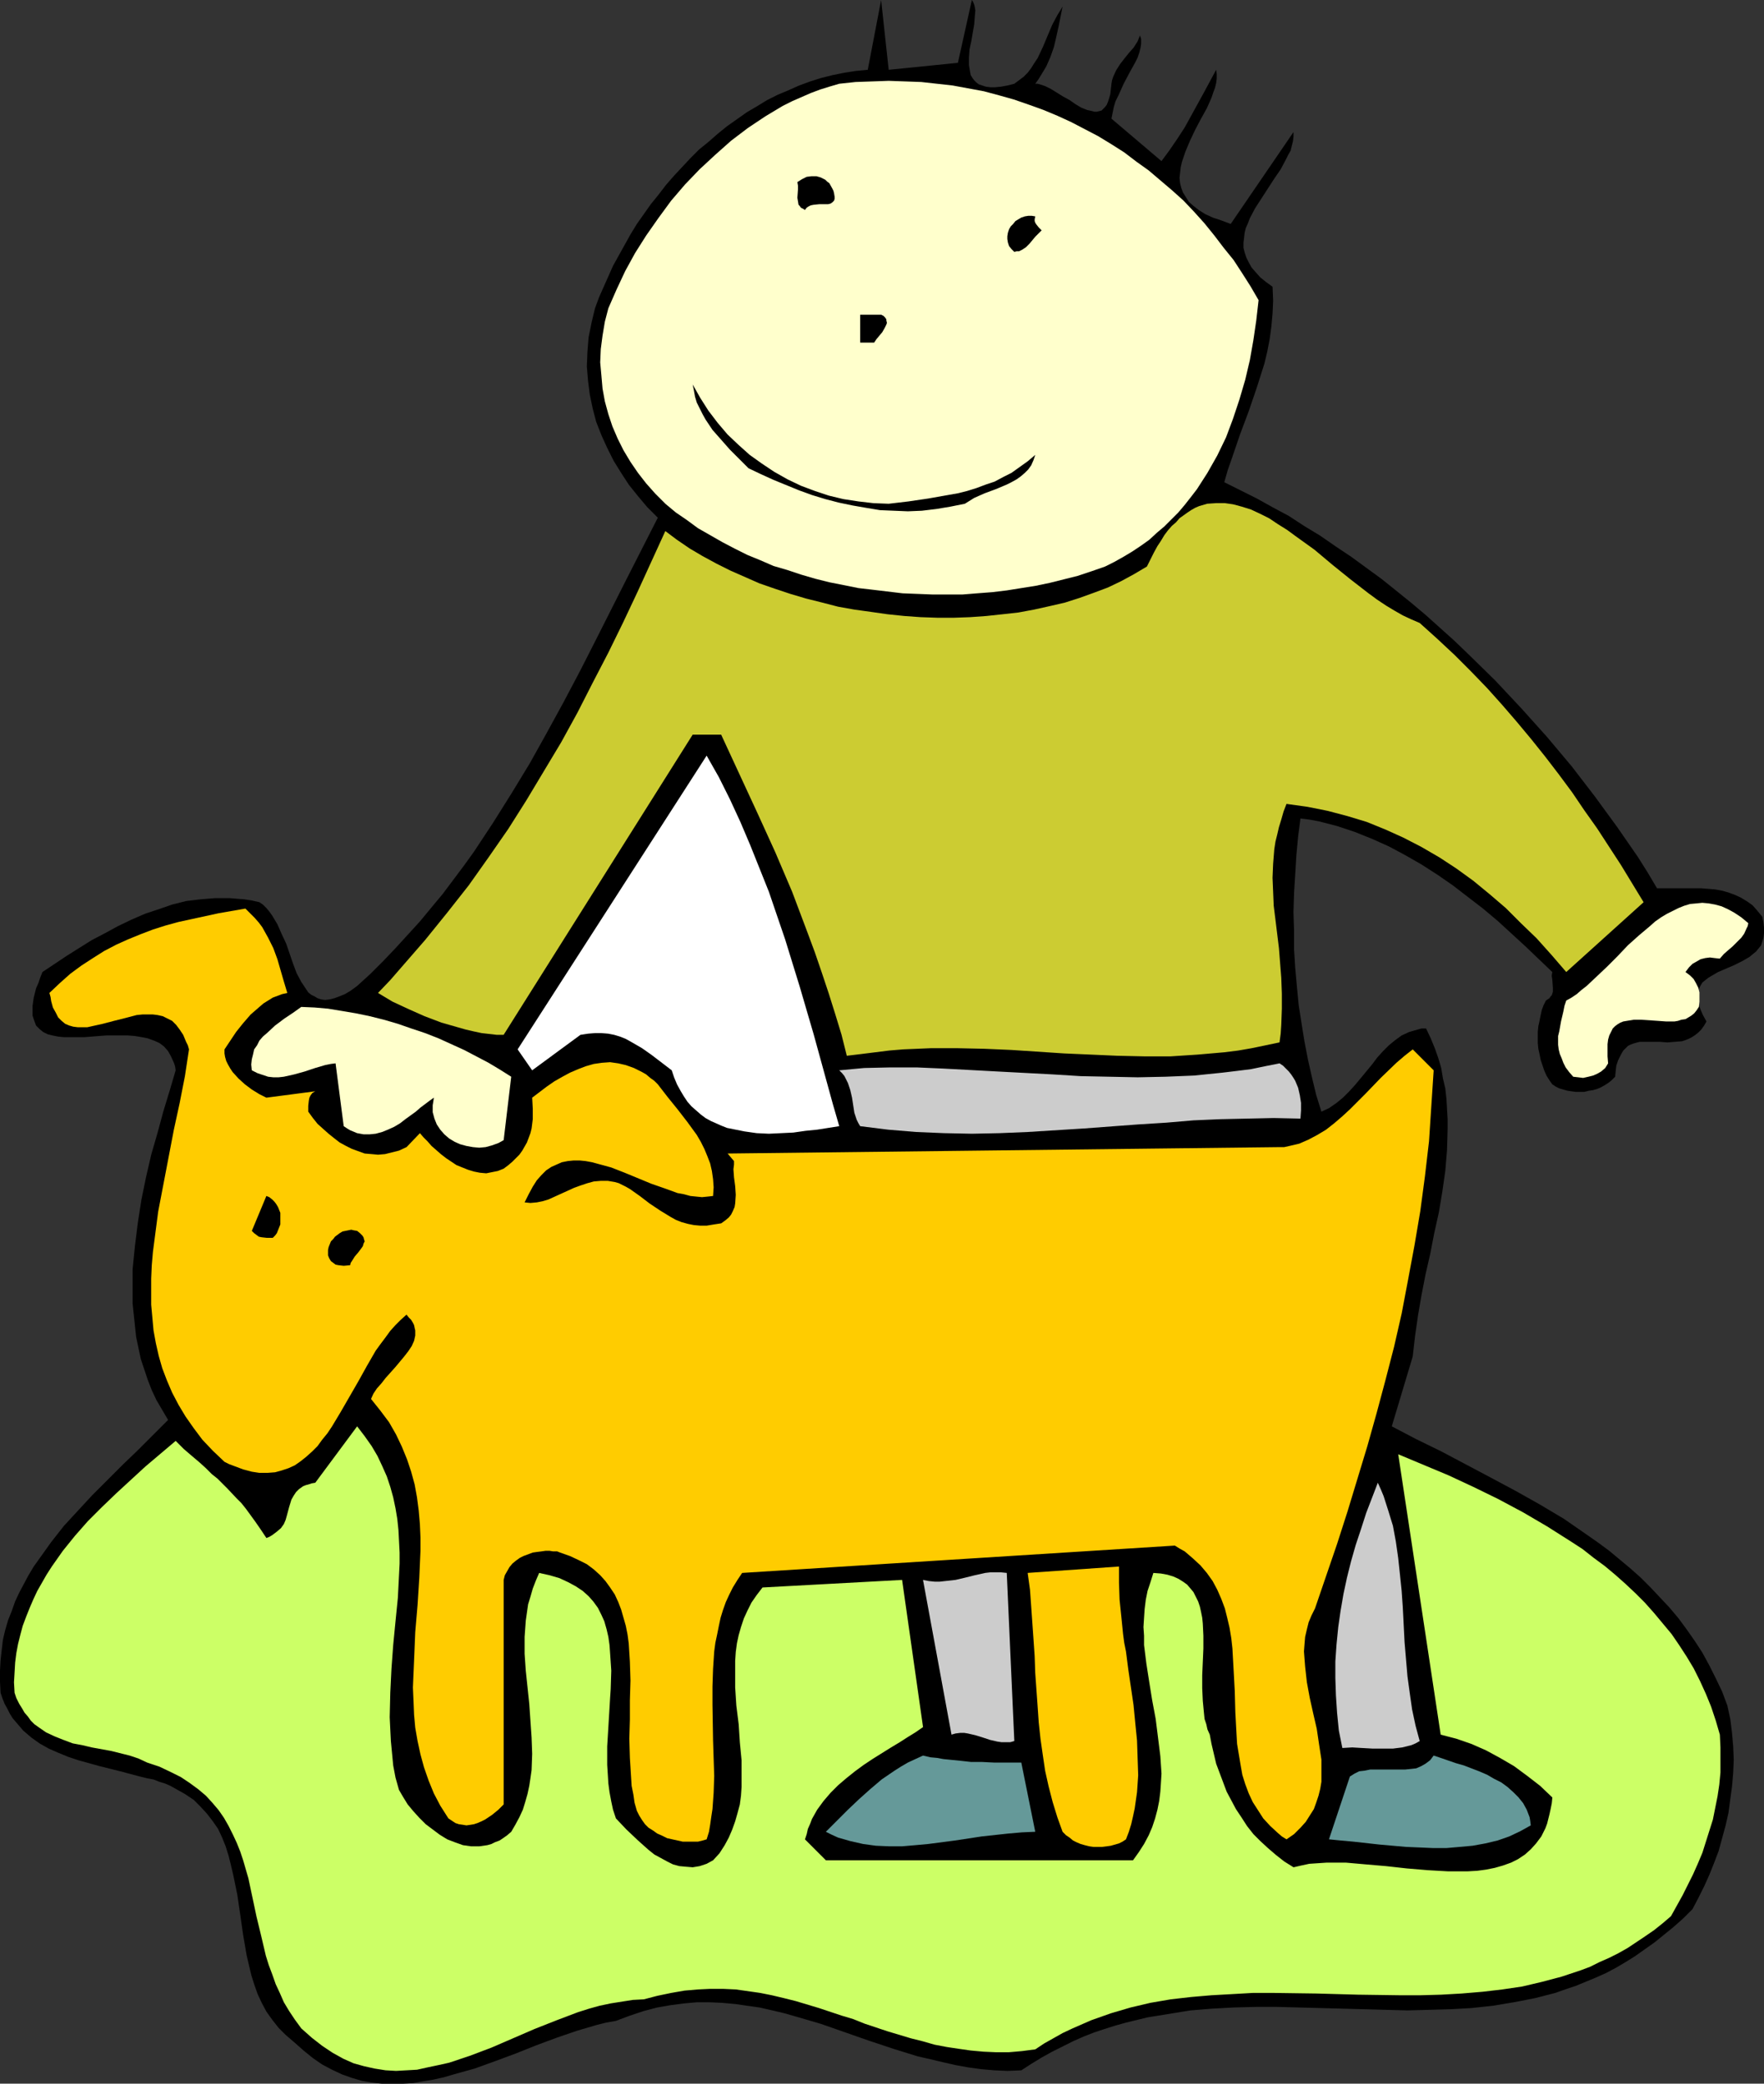 <?xml version="1.0" encoding="UTF-8" standalone="no"?>
<svg
   version="1.0"
   width="129.681mm"
   height="153.154mm"
   id="svg20"
   sodipodi:docname="Dog &amp; Kid 11.wmf"
   xmlns:inkscape="http://www.inkscape.org/namespaces/inkscape"
   xmlns:sodipodi="http://sodipodi.sourceforge.net/DTD/sodipodi-0.dtd"
   xmlns="http://www.w3.org/2000/svg"
   xmlns:svg="http://www.w3.org/2000/svg">
  <rect width="100%" height="100%" fill="#333333" stroke="none"/>
  <sodipodi:namedview
     id="namedview20"
     pagecolor="#ffffff"
     bordercolor="#000000"
     borderopacity="0.25"
     inkscape:showpageshadow="2"
     inkscape:pageopacity="0.0"
     inkscape:pagecheckerboard="0"
     inkscape:deskcolor="#d1d1d1"
     inkscape:document-units="mm" />
  <defs
     id="defs1">
    <pattern
       id="WMFhbasepattern"
       patternUnits="userSpaceOnUse"
       width="6"
       height="6"
       x="0"
       y="0" />
  </defs>
  <path
     style="fill:#000000;fill-opacity:1;fill-rule:evenodd;stroke:none"
     d="M 266.155,17.453 270.033,0 l 0.323,0.485 0.323,0.808 0.162,0.646 0.162,0.97 -0.162,1.778 -0.162,2.101 -0.808,4.686 -0.485,2.262 -0.162,2.262 v 2.101 l 0.162,0.97 0.162,0.97 0.162,0.808 0.485,0.808 0.485,0.646 0.646,0.646 0.646,0.485 0.97,0.323 0.97,0.323 1.293,0.162 h 1.293 l 1.616,-0.162 1.778,-0.323 1.939,-0.485 1.293,-0.97 1.293,-0.97 1.131,-1.131 0.97,-1.293 0.808,-1.293 0.97,-1.454 1.454,-3.07 1.293,-3.07 1.293,-3.07 1.454,-2.747 0.808,-1.293 0.646,-1.131 -1.131,5.656 -0.646,2.909 -0.646,2.747 -0.97,2.747 -1.131,2.586 -1.454,2.424 -0.808,1.293 -0.808,1.131 h 0.646 l 0.646,0.162 1.454,0.485 1.616,0.808 3.394,2.101 1.778,0.97 1.616,1.131 1.616,0.97 1.616,0.646 1.454,0.323 0.646,0.162 h 0.646 l 0.646,-0.162 0.646,-0.162 0.485,-0.485 0.485,-0.485 0.485,-0.646 0.323,-0.808 0.323,-0.97 0.323,-1.131 0.162,-1.454 0.162,-1.454 0.162,-0.97 0.323,-0.97 0.808,-1.778 1.131,-1.778 1.131,-1.454 1.293,-1.616 1.293,-1.454 1.131,-1.778 0.646,-1.616 0.323,0.97 v 1.293 l -0.162,1.131 -0.323,1.293 -0.485,1.454 -0.646,1.293 -1.616,2.909 -1.616,3.07 -1.454,3.232 -0.808,1.616 -0.485,1.616 -0.323,1.616 -0.323,1.616 13.898,11.797 2.262,-3.07 2.101,-3.07 2.101,-3.232 1.778,-3.232 3.555,-6.464 3.394,-6.302 0.162,1.131 v 1.293 l -0.162,1.293 -0.323,1.293 -0.485,1.293 -0.485,1.454 -1.293,2.909 -1.616,2.909 -1.616,3.07 -1.454,3.07 -1.293,3.07 -0.485,1.454 -0.485,1.454 -0.323,1.454 -0.162,1.454 -0.162,1.454 0.162,1.454 0.323,1.293 0.485,1.293 0.808,1.293 0.808,1.293 1.293,1.131 1.454,1.131 1.778,1.131 2.101,0.97 2.424,0.808 2.586,0.97 17.453,-25.533 v 1.293 l -0.162,1.293 -0.323,1.293 -0.323,1.293 -0.646,1.131 -0.646,1.293 -1.454,2.747 -1.778,2.586 -1.778,2.747 -1.778,2.747 -1.778,2.747 -1.454,2.747 -0.485,1.293 -0.646,1.454 -0.323,1.293 -0.162,1.454 -0.162,1.293 v 1.454 l 0.323,1.293 0.485,1.454 0.646,1.293 0.808,1.454 1.131,1.293 1.293,1.454 1.616,1.293 1.778,1.293 0.162,3.878 -0.162,3.555 -0.323,3.555 -0.485,3.555 -0.646,3.394 -0.808,3.394 -2.101,6.626 -2.262,6.626 -2.424,6.464 -2.262,6.626 -1.131,3.232 -0.97,3.394 4.525,2.262 4.525,2.262 4.363,2.424 4.525,2.424 4.202,2.747 4.525,2.747 4.202,2.909 4.363,2.909 4.202,3.07 4.202,3.07 4.04,3.232 4.202,3.394 4.04,3.394 7.918,7.11 3.878,3.717 7.595,7.434 7.272,7.757 7.11,7.918 6.787,8.08 6.464,8.403 6.141,8.403 2.909,4.202 2.909,4.202 2.747,4.363 2.586,4.363 h 4.04 4.202 3.878 l 2.101,0.162 1.939,0.162 1.778,0.323 1.778,0.485 1.778,0.646 1.778,0.808 1.616,0.97 1.616,1.131 1.293,1.454 1.454,1.778 0.323,1.616 0.162,1.454 v 1.454 l -0.162,1.293 -0.323,1.131 -0.323,0.97 -0.646,0.808 -0.808,0.97 -0.808,0.646 -0.97,0.808 -1.939,1.131 -2.262,1.131 -2.262,0.97 -2.262,0.97 -1.939,1.131 -0.808,0.485 -0.808,0.646 -0.808,0.646 -0.485,0.808 -0.485,0.97 -0.323,0.808 v 1.131 1.131 l 0.323,1.293 0.485,1.454 0.646,1.454 0.97,1.778 -0.646,1.131 -0.808,1.131 -0.808,0.808 -0.808,0.646 -0.97,0.646 -0.97,0.485 -0.808,0.323 -0.97,0.323 -2.101,0.162 -1.939,0.162 -2.101,-0.162 h -1.939 -1.939 -1.778 l -1.778,0.485 -0.808,0.323 -0.646,0.323 -0.646,0.646 -0.646,0.646 -0.485,0.808 -0.485,0.97 -0.485,0.97 -0.485,1.454 -0.162,1.454 -0.162,1.616 -0.97,0.97 -0.808,0.646 -0.97,0.646 -1.131,0.646 -1.131,0.485 -1.131,0.323 -1.131,0.162 -1.293,0.323 h -2.424 l -1.131,-0.162 -1.131,-0.162 -1.131,-0.323 -1.131,-0.323 -0.97,-0.485 -0.97,-0.646 -0.808,-1.131 -0.808,-1.293 -0.646,-1.454 -0.485,-1.454 -0.485,-1.454 -0.323,-1.616 -0.323,-1.454 -0.162,-1.616 v -1.616 -1.454 l 0.162,-1.616 0.323,-1.454 0.323,-1.616 0.323,-1.454 0.485,-1.293 0.646,-1.293 0.485,-0.323 0.485,-0.323 0.323,-0.485 0.323,-0.323 0.323,-0.97 v -1.131 l -0.162,-2.262 -0.162,-1.131 0.162,-0.97 -7.434,-7.11 -7.757,-7.11 -4.04,-3.394 -4.202,-3.232 -4.202,-3.232 -4.202,-2.909 -4.525,-2.909 -4.525,-2.586 -4.525,-2.424 -4.686,-2.101 -4.848,-1.939 -4.848,-1.616 -5.01,-1.293 -2.586,-0.485 -2.586,-0.323 -0.646,5.01 -0.485,5.171 -0.323,5.333 -0.323,5.171 -0.162,5.333 0.162,5.171 v 5.171 l 0.323,5.171 0.485,5.333 0.485,5.01 0.808,5.171 0.808,5.01 0.97,5.01 1.131,5.01 1.131,4.686 1.454,4.686 2.101,-0.97 2.101,-1.454 1.778,-1.454 1.778,-1.778 1.616,-1.778 1.616,-1.939 3.07,-3.717 1.454,-1.939 1.616,-1.778 1.616,-1.616 1.778,-1.454 1.778,-1.293 2.101,-0.97 1.131,-0.323 2.262,-0.646 h 1.293 l 1.293,2.747 1.131,2.747 0.97,2.747 0.808,2.747 0.485,2.909 0.646,2.747 0.323,2.909 0.162,2.747 0.162,2.909 v 2.747 l -0.162,5.818 -0.485,5.818 -0.808,5.656 -0.97,5.818 -1.293,5.818 -1.131,5.818 -1.293,5.656 -1.131,5.818 -0.97,5.656 -0.808,5.656 -0.646,5.656 -5.818,19.392 6.787,3.555 6.949,3.394 13.736,7.272 6.949,3.717 6.626,3.717 6.787,4.04 6.302,4.363 3.232,2.262 3.07,2.262 2.909,2.424 2.909,2.424 2.909,2.586 2.747,2.747 2.586,2.747 2.586,2.747 2.586,3.07 2.262,3.07 2.262,3.232 2.101,3.232 1.939,3.555 1.778,3.555 1.778,3.717 1.454,3.878 0.808,3.717 0.485,3.878 0.323,3.717 0.162,3.717 -0.162,3.717 -0.323,3.717 -0.485,3.555 -0.485,3.717 -0.808,3.555 -0.97,3.555 -0.97,3.555 -1.293,3.394 -1.293,3.232 -1.454,3.232 -1.616,3.232 -1.616,3.07 -2.586,2.586 -2.747,2.424 -2.586,2.101 -2.586,2.101 -2.747,1.939 -2.747,1.939 -2.586,1.616 -2.747,1.616 -2.747,1.454 -2.909,1.293 -2.747,1.131 -2.747,1.131 -2.909,0.97 -2.747,0.97 -5.656,1.454 -5.818,1.131 -5.818,0.97 -5.979,0.646 -5.818,0.323 -5.979,0.162 -5.979,0.162 -11.958,-0.323 -12.12,-0.323 -12.12,-0.323 h -5.979 l -6.141,0.162 -5.979,0.323 -5.979,0.485 -5.979,0.97 -5.979,0.97 -5.979,1.454 -2.909,0.808 -3.07,0.97 -2.909,0.97 -2.909,1.131 -2.909,1.293 -2.909,1.454 -2.909,1.454 -2.909,1.616 -2.909,1.778 -2.747,1.778 -3.878,0.162 -3.555,-0.162 -3.717,-0.323 -3.555,-0.485 -3.555,-0.646 -3.555,-0.808 -3.394,-0.808 -3.555,-0.808 -6.787,-2.101 -6.787,-2.262 -13.413,-4.686 -6.626,-1.939 -3.394,-0.97 -3.394,-0.808 -3.555,-0.808 -3.394,-0.485 -3.394,-0.485 -3.555,-0.323 -3.555,-0.162 h -3.555 l -3.555,0.323 -3.717,0.485 -3.717,0.646 -3.717,0.97 -3.878,1.293 -3.878,1.454 -2.747,0.485 -2.586,0.646 -2.747,0.808 -2.747,0.808 -5.656,1.939 -5.656,2.101 -5.656,2.262 -5.656,2.101 -5.818,2.101 -5.818,1.616 -2.747,0.808 -2.909,0.646 -2.909,0.485 -2.747,0.485 -2.909,0.162 h -2.909 -2.747 l -2.909,-0.323 -2.747,-0.485 -2.747,-0.808 -2.747,-0.97 -2.747,-1.293 -2.747,-1.454 -2.586,-1.778 -2.586,-2.101 -2.747,-2.424 -2.262,-1.939 -1.939,-1.939 -1.778,-2.262 -1.616,-2.262 -1.293,-2.424 -1.131,-2.424 -0.97,-2.747 -0.808,-2.586 -0.646,-2.747 -0.646,-2.747 -0.97,-5.656 -0.808,-5.656 -0.808,-5.494 -1.131,-5.494 -0.646,-2.747 -0.646,-2.586 -0.808,-2.586 -0.97,-2.424 -1.131,-2.424 -1.454,-2.101 -1.616,-2.101 -1.778,-1.939 -1.939,-1.939 -2.424,-1.616 -2.586,-1.454 -1.454,-0.808 -1.454,-0.646 -1.616,-0.485 -1.616,-0.646 -1.778,-0.323 -1.939,-0.485 -5.494,-1.454 -5.818,-1.454 -5.818,-1.616 -2.909,-0.97 -2.747,-1.131 -2.586,-1.131 -2.586,-1.454 -2.262,-1.616 -2.262,-1.939 -1.939,-2.262 -0.97,-1.131 -0.808,-1.293 -0.646,-1.293 -0.808,-1.454 -0.646,-1.616 -0.485,-1.454 L 0,467.183 v -3.07 l 0.162,-2.909 0.323,-2.909 0.323,-2.747 0.646,-2.747 0.808,-2.747 0.97,-2.424 0.97,-2.747 1.131,-2.424 1.293,-2.424 1.293,-2.424 1.454,-2.424 1.616,-2.262 3.232,-4.525 3.555,-4.525 3.878,-4.202 4.04,-4.363 4.202,-4.202 4.202,-4.202 4.202,-4.04 8.403,-8.403 -1.616,-2.747 -1.616,-2.747 -1.293,-2.747 -1.131,-2.909 -0.97,-2.909 -0.97,-2.909 -0.646,-3.07 -0.646,-3.07 -0.323,-3.07 -0.323,-3.07 -0.323,-3.07 v -3.232 -3.232 -3.07 l 0.646,-6.464 0.808,-6.464 0.97,-6.302 1.293,-6.302 1.454,-6.302 1.778,-6.141 1.616,-5.979 1.778,-5.818 1.616,-5.494 -0.162,-1.131 -0.323,-0.97 -0.808,-1.778 -0.808,-1.454 -1.131,-1.293 -1.293,-0.97 -1.454,-0.646 -1.778,-0.646 -1.616,-0.323 -1.939,-0.323 -1.939,-0.162 h -3.878 -2.101 l -2.101,0.162 -4.04,0.323 H 21.493 19.554 17.776 l -1.616,-0.162 -1.616,-0.323 -1.293,-0.323 -1.293,-0.646 -0.97,-0.808 -0.97,-0.97 -0.485,-1.293 -0.485,-1.454 v -0.808 -0.97 -0.97 l 0.162,-1.131 0.162,-1.131 0.323,-1.293 0.323,-1.293 0.646,-1.454 0.485,-1.454 0.646,-1.616 6.787,-4.525 6.949,-4.363 3.717,-1.939 3.555,-1.939 3.717,-1.778 3.717,-1.616 3.878,-1.293 3.717,-1.293 3.878,-0.97 4.04,-0.485 4.04,-0.323 h 4.04 l 1.939,0.162 2.101,0.162 2.101,0.323 2.101,0.485 0.97,0.646 0.97,0.97 0.808,0.97 0.808,1.131 1.454,2.424 1.131,2.586 1.293,2.747 1.939,5.656 0.97,2.586 1.293,2.424 0.646,0.97 0.646,0.97 0.646,0.97 0.808,0.646 0.97,0.485 0.808,0.485 0.97,0.323 1.131,0.162 1.293,-0.162 1.293,-0.323 1.293,-0.485 1.616,-0.646 1.616,-0.97 1.778,-1.293 3.717,-3.394 3.555,-3.555 3.394,-3.555 3.394,-3.717 3.394,-3.717 3.07,-3.717 3.232,-3.878 2.909,-3.878 2.909,-3.878 2.909,-4.04 5.333,-8.08 5.171,-8.242 5.01,-8.242 4.686,-8.403 4.686,-8.565 4.525,-8.565 4.363,-8.565 8.565,-16.968 8.726,-17.13 -2.909,-2.909 -2.586,-3.07 -2.586,-3.232 -2.101,-3.232 -2.101,-3.394 -1.778,-3.555 -1.616,-3.555 -1.454,-3.717 -0.97,-3.717 -0.808,-3.878 -0.485,-3.878 -0.323,-3.878 0.162,-4.04 0.323,-4.04 0.808,-4.04 0.97,-4.04 1.131,-3.07 1.293,-2.909 1.293,-2.909 1.293,-2.909 1.616,-2.909 1.616,-2.909 1.616,-2.909 1.778,-2.909 1.939,-2.747 1.939,-2.747 2.101,-2.586 2.101,-2.747 2.262,-2.586 2.262,-2.424 2.262,-2.424 2.424,-2.424 2.586,-2.101 2.586,-2.262 2.586,-2.101 2.747,-1.939 2.747,-1.939 2.747,-1.616 2.909,-1.778 2.909,-1.454 3.07,-1.293 2.909,-1.293 3.07,-1.131 3.07,-0.97 3.232,-0.808 3.232,-0.646 3.07,-0.485 3.394,-0.323 L 244.824,0 l 2.101,19.392 z"
     id="path1" />
  <path
     style="fill:#ffffcc;fill-opacity:1;fill-rule:evenodd;stroke:none"
     d="m 349.702,83.385 -0.646,5.656 -0.808,5.494 -0.97,5.494 -1.293,5.494 -1.616,5.494 -1.778,5.333 -1.939,5.171 -2.424,5.01 -2.747,4.848 -1.454,2.262 -1.454,2.262 -1.616,2.101 -1.778,2.262 -1.778,2.101 -1.939,1.939 -1.939,1.939 -2.101,1.778 -2.101,1.939 -2.262,1.616 -2.424,1.616 -2.424,1.454 -2.586,1.454 -2.586,1.293 -3.717,1.293 -3.878,1.293 -3.878,0.97 -3.878,0.97 -3.878,0.808 -4.04,0.646 -4.04,0.646 -4.04,0.485 -4.202,0.323 -4.04,0.323 h -4.202 -4.202 l -4.04,-0.162 -4.202,-0.162 -4.04,-0.485 -4.04,-0.485 -4.202,-0.485 -4.04,-0.808 -4.04,-0.808 -3.878,-0.97 -3.878,-1.131 -3.878,-1.293 -3.878,-1.131 -3.717,-1.616 -3.555,-1.454 -3.555,-1.778 -3.394,-1.778 -3.394,-1.939 -3.394,-1.939 -3.07,-2.262 -3.07,-2.101 -2.909,-2.424 -2.747,-2.747 -2.586,-2.909 -2.262,-2.909 -2.101,-3.07 -1.939,-3.232 -1.616,-3.232 -1.454,-3.394 -1.131,-3.394 -0.97,-3.555 -0.646,-3.555 -0.323,-3.717 -0.323,-3.555 0.162,-3.717 0.485,-3.717 0.646,-3.878 0.97,-3.717 2.262,-5.171 2.424,-5.171 2.747,-5.01 3.07,-4.848 3.394,-4.848 3.555,-4.848 3.878,-4.525 4.04,-4.202 4.363,-4.04 4.363,-3.878 4.686,-3.555 4.848,-3.232 2.424,-1.454 2.424,-1.454 2.586,-1.293 2.586,-1.131 2.586,-1.131 2.586,-0.97 2.586,-0.808 2.747,-0.808 4.525,-0.485 4.686,-0.162 4.525,-0.162 4.525,0.162 4.525,0.162 4.363,0.485 4.363,0.485 4.363,0.808 4.363,0.808 4.202,1.131 4.04,1.131 4.202,1.454 4.04,1.454 3.878,1.616 3.878,1.778 3.717,1.939 3.717,1.939 3.717,2.262 3.555,2.262 3.394,2.586 3.394,2.424 3.232,2.747 3.232,2.747 3.232,2.909 2.909,3.07 2.909,3.232 2.747,3.394 2.586,3.394 2.747,3.394 2.424,3.717 2.262,3.555 z"
     id="path2" />
  <path
     style="fill:#000000;fill-opacity:1;fill-rule:evenodd;stroke:none"
     d="m 231.249,52.358 0.323,0.646 0.162,0.646 0.162,0.97 v 0.646 l -0.162,0.485 -0.485,0.485 -0.485,0.323 -0.646,0.162 h -0.808 -1.616 l -1.616,0.162 -0.808,0.162 -0.646,0.323 -0.485,0.323 -0.485,0.646 -0.485,-0.323 -0.646,-0.323 -0.323,-0.485 -0.323,-0.323 -0.162,-0.97 -0.162,-0.97 0.162,-2.262 v -1.131 l -0.162,-0.97 1.293,-0.808 1.293,-0.646 1.293,-0.162 h 1.454 l 1.131,0.323 1.293,0.646 0.485,0.485 0.646,0.485 z"
     id="path3" />
  <path
     style="fill:#000000;fill-opacity:1;fill-rule:evenodd;stroke:none"
     d="m 287.648,60.115 -0.162,0.808 v 0.485 l 0.162,0.485 0.323,0.485 0.646,0.808 0.808,0.808 -0.808,0.808 -0.97,0.97 -1.616,1.939 -0.97,0.97 -0.97,0.646 -0.97,0.485 h -0.646 l -0.646,0.162 -0.808,-0.808 -0.646,-0.808 -0.323,-0.97 -0.162,-0.97 v -0.808 l 0.162,-0.97 0.323,-0.97 0.485,-0.808 0.646,-0.646 0.646,-0.808 0.808,-0.485 0.808,-0.485 0.97,-0.323 0.97,-0.162 h 0.97 z"
     id="path4" />
  <path
     style="fill:#000000;fill-opacity:1;fill-rule:evenodd;stroke:none"
     d="m 244.824,87.425 0.646,0.323 0.485,0.485 0.323,0.485 v 0.323 l 0.162,0.646 -0.162,0.485 -0.485,0.97 -0.646,1.131 -1.616,1.939 -0.323,0.485 -0.323,0.485 h -3.878 v -7.757 z"
     id="path5" />
  <path
     style="fill:#000000;fill-opacity:1;fill-rule:evenodd;stroke:none"
     d="m 246.925,139.945 5.494,-0.646 5.494,-0.808 5.494,-0.97 2.747,-0.485 2.586,-0.646 2.586,-0.808 2.586,-0.97 2.424,-0.808 2.424,-1.293 2.262,-1.131 2.262,-1.616 2.262,-1.616 2.101,-1.778 -0.485,1.454 -0.646,1.454 -0.808,1.131 -0.97,0.97 -1.131,0.97 -1.131,0.808 -1.454,0.808 -1.293,0.646 -3.07,1.293 -3.07,1.131 -2.909,1.293 -1.293,0.808 -1.293,0.808 -4.04,0.808 -3.878,0.646 -4.04,0.485 -3.878,0.162 -3.878,-0.162 -3.878,-0.162 -3.878,-0.646 -3.717,-0.646 -3.878,-0.808 -3.717,-0.97 -3.717,-1.131 -3.555,-1.293 -3.555,-1.454 -3.555,-1.454 -3.555,-1.616 -3.394,-1.616 -5.171,-5.171 -2.424,-2.747 -2.424,-2.747 -1.939,-2.909 -0.808,-1.454 -0.808,-1.616 -0.808,-1.616 -0.485,-1.616 -0.323,-1.778 -0.323,-1.616 2.101,3.717 2.262,3.555 2.586,3.394 2.747,3.232 3.07,2.909 3.07,2.747 3.394,2.424 3.394,2.262 3.717,2.101 3.717,1.778 3.878,1.454 3.878,1.293 4.04,0.97 4.202,0.646 4.202,0.485 z"
     id="path6" />
  <path
     style="fill:#cccc32;fill-opacity:1;fill-rule:evenodd;stroke:none"
     d="m 456.681,250.64 -21.493,19.392 -4.04,-4.686 -4.202,-4.686 -4.363,-4.202 -4.202,-4.202 -4.525,-3.878 -4.525,-3.717 -4.686,-3.394 -4.686,-3.07 -5.01,-2.909 -5.01,-2.586 -5.01,-2.262 -5.171,-2.101 -5.333,-1.616 -5.494,-1.454 -5.656,-1.131 -5.818,-0.808 -0.808,2.101 -0.646,2.262 -0.646,2.101 -0.485,2.101 -0.485,1.939 -0.323,2.101 -0.323,4.04 -0.162,3.878 0.162,3.878 0.162,3.878 0.485,3.878 0.97,7.918 0.646,8.242 0.162,4.363 v 4.202 l -0.162,4.525 -0.162,2.424 -0.323,2.424 -3.878,0.808 -3.878,0.808 -3.717,0.646 -3.878,0.485 -3.717,0.323 -3.717,0.323 -7.434,0.485 h -7.434 l -7.434,-0.162 -7.272,-0.323 -7.434,-0.323 -14.706,-0.97 -7.434,-0.323 -7.434,-0.162 h -7.595 l -7.595,0.323 -3.878,0.323 -3.878,0.485 -3.878,0.485 -4.04,0.485 -1.454,-5.818 -1.778,-5.818 -1.778,-5.656 -1.939,-5.818 -1.939,-5.656 -2.101,-5.656 -4.202,-11.15 -4.686,-10.989 -5.01,-10.989 -5.01,-10.827 -5.01,-10.827 h -7.918 l -52.52,83.385 h -1.939 l -4.202,-0.485 -2.262,-0.485 -2.101,-0.485 -2.262,-0.646 -4.525,-1.293 -4.686,-1.778 -4.363,-1.939 -4.525,-2.101 -4.04,-2.424 3.394,-3.555 3.232,-3.717 6.464,-7.434 6.141,-7.595 5.979,-7.595 5.494,-7.757 5.494,-7.918 5.01,-7.918 4.848,-8.08 4.848,-8.08 4.525,-8.242 4.202,-8.242 4.363,-8.403 4.04,-8.242 4.04,-8.565 7.757,-16.968 3.232,2.424 3.555,2.424 3.555,2.101 3.878,2.101 3.878,1.939 4.04,1.778 4.04,1.778 4.202,1.454 4.363,1.454 4.363,1.293 4.525,1.131 4.363,1.131 4.525,0.808 4.686,0.646 4.525,0.646 4.686,0.485 4.525,0.323 4.686,0.162 h 4.525 l 4.525,-0.162 4.525,-0.323 4.525,-0.485 4.363,-0.485 4.363,-0.808 4.363,-0.97 4.202,-0.97 4.04,-1.293 4.04,-1.454 3.878,-1.454 3.717,-1.778 3.555,-1.939 3.555,-2.101 0.97,-1.939 0.97,-1.939 0.97,-1.778 0.97,-1.454 0.97,-1.616 0.97,-1.293 1.131,-1.293 1.131,-0.97 0.97,-1.131 1.131,-0.808 1.131,-0.808 0.97,-0.646 1.131,-0.646 1.131,-0.485 2.262,-0.646 2.424,-0.162 h 2.424 l 2.262,0.323 2.424,0.646 2.586,0.808 2.424,1.131 2.586,1.293 2.424,1.616 2.586,1.616 2.424,1.778 5.171,3.717 5.01,4.202 5.01,4.04 5.01,3.878 2.424,1.778 2.424,1.616 2.424,1.454 2.262,1.293 2.424,1.131 2.262,0.97 4.848,4.363 4.848,4.525 4.525,4.525 4.525,4.686 4.202,4.686 4.04,4.686 4.04,4.848 3.878,4.848 3.717,4.848 3.717,5.01 3.394,5.01 3.555,5.01 6.626,10.181 z"
     id="path7" />
  <path
     style="fill:#ffffff;fill-opacity:1;fill-rule:evenodd;stroke:none"
     d="m 233.189,312.856 -3.07,0.485 -3.07,0.485 -3.232,0.323 -3.394,0.485 -3.394,0.162 -3.394,0.162 -3.394,-0.162 -3.394,-0.485 -3.232,-0.646 -1.616,-0.323 -1.616,-0.646 -1.454,-0.646 -1.454,-0.646 -1.454,-0.808 -1.293,-0.97 -1.293,-1.131 -1.293,-1.131 -1.131,-1.293 -0.97,-1.454 -0.97,-1.616 -0.97,-1.778 -0.808,-1.939 -0.646,-1.939 -2.747,-2.101 -2.747,-2.101 -2.747,-1.939 -3.07,-1.778 -1.454,-0.808 -1.616,-0.646 -1.616,-0.485 -1.616,-0.323 -1.939,-0.162 h -1.778 l -1.939,0.162 -2.101,0.323 -13.413,9.858 -4.04,-5.818 52.52,-81.608 3.394,5.979 3.07,6.141 2.909,6.302 2.747,6.464 2.586,6.464 2.586,6.464 2.262,6.626 2.262,6.626 4.04,13.09 3.878,13.251 3.555,12.928 1.778,6.464 z"
     id="path8" />
  <path
     style="fill:#ffffcc;fill-opacity:1;fill-rule:evenodd;stroke:none"
     d="m 485.769,256.458 -0.162,0.808 -0.323,0.646 -0.646,1.454 -0.808,1.131 -1.131,1.131 -1.293,1.293 -1.131,0.97 -1.293,1.131 -1.131,1.293 -1.454,-0.162 -1.293,-0.162 -1.293,0.162 -1.293,0.323 -1.131,0.646 -1.131,0.646 -0.97,0.97 -0.97,1.293 1.293,0.97 0.97,0.97 0.646,1.131 0.646,1.293 0.323,1.293 v 1.293 1.293 l -0.162,1.454 -0.646,0.97 -0.646,0.808 -0.808,0.646 -0.808,0.485 -0.808,0.485 -1.131,0.162 -0.97,0.323 -0.97,0.162 h -2.262 l -2.262,-0.162 -4.686,-0.323 h -2.101 l -1.939,0.323 -0.97,0.162 -0.808,0.323 -0.808,0.485 -0.646,0.485 -0.646,0.646 -0.485,0.97 -0.485,0.97 -0.323,1.131 -0.162,1.293 v 1.616 1.778 l 0.162,1.939 -0.808,1.293 -1.131,0.97 -1.131,0.646 -1.131,0.485 -1.293,0.323 -1.454,0.323 -1.293,-0.162 -1.454,-0.162 -1.131,-1.293 -0.97,-1.293 -0.646,-1.293 -0.485,-1.293 -0.485,-1.131 -0.323,-1.293 -0.162,-1.293 v -1.131 -1.293 l 0.323,-1.293 0.485,-2.747 0.646,-2.747 0.323,-1.616 0.485,-1.454 1.454,-0.808 1.454,-0.97 1.293,-1.131 1.454,-1.131 2.747,-2.586 2.909,-2.747 2.909,-2.909 2.909,-3.07 3.07,-2.747 3.07,-2.586 1.454,-1.293 1.616,-1.131 1.616,-0.97 1.616,-0.808 1.616,-0.808 1.616,-0.646 1.616,-0.485 1.778,-0.162 1.616,-0.162 1.778,0.162 1.778,0.323 1.778,0.485 1.778,0.808 1.778,0.97 1.939,1.293 z"
     id="path9" />
  <path
     style="fill:#ffcc00;fill-opacity:1;fill-rule:evenodd;stroke:none"
     d="m 79.83,275.85 -1.454,0.323 -1.293,0.485 -1.293,0.485 -1.293,0.808 -1.293,0.808 -1.131,0.97 -2.424,2.101 -2.101,2.424 -1.939,2.424 -1.616,2.424 -1.616,2.424 v 1.131 l 0.162,0.97 0.323,1.131 0.485,0.97 0.646,1.131 0.646,0.97 1.616,1.778 1.778,1.616 1.939,1.454 2.101,1.293 1.939,0.97 13.574,-1.778 -0.808,0.485 -0.485,0.646 -0.323,0.646 -0.162,0.808 -0.162,1.454 v 1.616 l 1.293,1.778 1.293,1.616 1.616,1.454 1.454,1.293 1.616,1.293 1.454,1.131 1.778,0.97 1.616,0.808 1.778,0.646 1.778,0.646 1.939,0.162 1.778,0.162 1.939,-0.162 1.939,-0.485 1.939,-0.485 2.101,-0.97 3.717,-3.878 0.97,1.131 1.131,1.131 1.131,1.293 1.293,1.131 1.293,1.131 1.454,1.131 1.454,0.97 1.454,0.97 1.616,0.646 1.616,0.646 1.616,0.485 1.616,0.323 1.778,0.162 1.616,-0.323 1.616,-0.323 1.616,-0.646 1.293,-0.97 1.131,-0.97 0.97,-0.97 0.97,-0.97 0.808,-1.131 0.646,-1.131 0.646,-1.131 0.485,-1.293 0.485,-1.293 0.323,-1.293 0.162,-1.293 0.162,-1.293 v -2.909 l -0.162,-3.07 4.04,-3.07 2.101,-1.454 2.262,-1.293 2.101,-1.131 2.262,-0.97 2.101,-0.808 2.262,-0.646 2.262,-0.323 2.262,-0.162 2.262,0.323 2.101,0.485 2.262,0.808 2.262,1.131 1.131,0.646 1.131,0.97 1.131,0.808 0.97,0.97 2.747,3.555 2.747,3.394 2.747,3.555 2.586,3.555 1.131,1.939 0.97,1.939 0.808,1.939 0.808,2.101 0.485,2.101 0.323,2.262 0.162,2.262 -0.162,2.424 -1.454,0.162 -1.616,0.162 -1.616,-0.162 -1.616,-0.162 -1.778,-0.485 -1.778,-0.323 -3.555,-1.293 -3.717,-1.293 -7.434,-3.07 -3.717,-1.454 -3.555,-0.97 -1.778,-0.485 -1.778,-0.323 -1.616,-0.162 h -1.778 l -1.616,0.162 -1.616,0.323 -1.454,0.646 -1.454,0.646 -1.454,0.97 -1.293,1.293 -1.293,1.454 -1.131,1.778 -1.131,2.101 -1.131,2.262 1.616,0.162 1.778,-0.162 1.616,-0.323 1.616,-0.485 1.778,-0.808 1.778,-0.808 1.778,-0.808 1.778,-0.808 1.778,-0.646 1.939,-0.646 1.778,-0.485 1.939,-0.162 h 1.939 l 1.939,0.323 1.131,0.323 0.97,0.485 0.97,0.485 1.131,0.646 2.747,1.939 2.747,2.101 2.909,1.939 2.909,1.778 1.454,0.808 1.616,0.646 1.778,0.485 1.616,0.323 1.778,0.162 h 1.778 l 1.939,-0.323 2.101,-0.323 1.131,-0.808 0.97,-0.808 0.646,-0.808 0.485,-0.97 0.485,-1.131 0.162,-0.97 0.162,-2.424 -0.162,-2.424 -0.323,-2.424 -0.162,-2.262 0.162,-1.293 v -0.97 l -1.778,-2.101 153.358,-1.778 h 1.293 l 1.454,-0.323 2.747,-0.646 2.586,-1.131 2.424,-1.293 2.424,-1.454 2.262,-1.778 2.262,-1.939 2.101,-1.939 4.363,-4.363 4.202,-4.363 4.363,-4.202 2.262,-1.939 2.262,-1.778 5.818,5.818 -0.646,9.858 -0.646,9.858 -1.131,9.696 -1.293,9.696 -1.616,9.534 -1.778,9.534 -1.778,9.373 -2.101,9.211 -2.424,9.373 -2.424,9.05 -2.586,9.211 -2.747,9.05 -2.747,9.05 -2.909,9.05 -6.141,17.938 -0.97,1.939 -0.808,1.939 -0.485,1.939 -0.485,2.101 -0.162,1.939 -0.162,2.101 0.162,2.101 0.162,2.101 0.485,4.363 0.808,4.363 0.97,4.363 0.97,4.202 0.646,4.363 0.646,4.202 v 2.101 2.101 1.939 l -0.323,1.939 -0.485,1.939 -0.646,1.939 -0.646,1.778 -1.131,1.778 -1.131,1.778 -1.454,1.616 -1.778,1.778 -2.101,1.454 -1.293,-0.808 -1.131,-0.97 -2.101,-1.939 -1.939,-2.101 -1.454,-2.262 -1.454,-2.262 -1.131,-2.424 -0.97,-2.586 -0.808,-2.586 -0.485,-2.747 -0.485,-2.909 -0.485,-2.909 -0.162,-2.747 -0.323,-5.979 -0.162,-5.979 -0.323,-5.979 -0.323,-5.818 -0.323,-2.909 -0.485,-2.909 -0.646,-2.747 -0.646,-2.586 -0.97,-2.586 -1.131,-2.586 -1.293,-2.424 -1.616,-2.262 -1.778,-2.101 -2.101,-1.939 -2.262,-1.939 -1.454,-0.808 -1.293,-0.808 -120.23,7.595 -1.293,1.939 -1.293,2.101 -0.97,1.939 -0.97,2.101 -0.808,2.262 -0.646,2.101 -0.485,2.262 -0.485,2.424 -0.485,2.262 -0.323,2.424 -0.323,4.848 -0.162,4.848 v 5.171 l 0.162,9.858 0.162,5.01 0.162,4.848 -0.162,4.686 -0.323,4.525 -0.323,2.101 -0.323,2.262 -0.323,1.939 -0.646,2.101 -1.131,0.323 -1.293,0.323 h -1.293 -1.454 -1.454 l -1.454,-0.323 -1.454,-0.323 -1.454,-0.323 -1.293,-0.646 -1.454,-0.646 -1.131,-0.808 -1.293,-0.808 -0.97,-0.97 -0.808,-1.131 -0.808,-1.293 -0.646,-1.293 -0.646,-2.262 -0.323,-2.262 -0.485,-2.424 -0.162,-2.586 -0.323,-5.171 -0.162,-5.333 0.162,-5.333 v -5.333 l 0.162,-5.494 -0.162,-5.171 -0.162,-2.586 -0.162,-2.586 -0.323,-2.424 -0.485,-2.424 -0.646,-2.262 -0.646,-2.262 -0.808,-2.101 -0.97,-2.101 -1.293,-1.939 -1.293,-1.778 -1.454,-1.616 -1.778,-1.616 -1.939,-1.454 -2.262,-1.131 -2.424,-1.131 -2.747,-0.97 -0.808,-0.323 h -1.131 l -0.97,-0.162 h -1.131 l -1.131,0.162 -1.293,0.162 -1.131,0.162 -1.293,0.485 -1.293,0.485 -0.97,0.485 -1.131,0.808 -0.97,0.808 -0.808,0.97 -0.646,1.131 -0.646,1.131 -0.323,1.293 v 62.377 l -1.454,1.454 -1.778,1.454 -1.939,1.293 -0.97,0.485 -1.131,0.485 -0.97,0.323 -0.97,0.162 -1.131,0.162 -0.97,-0.162 -1.131,-0.162 -0.97,-0.323 -0.97,-0.646 -0.97,-0.646 -2.262,-3.555 -1.778,-3.394 -1.454,-3.555 -1.293,-3.717 -0.97,-3.555 -0.808,-3.717 -0.646,-3.717 -0.323,-3.555 -0.162,-3.878 -0.162,-3.717 0.162,-3.878 0.162,-3.717 0.323,-7.757 0.646,-7.595 0.485,-7.595 0.323,-7.434 v -3.717 l -0.162,-3.717 -0.323,-3.717 -0.485,-3.717 -0.646,-3.555 -0.97,-3.555 -1.131,-3.394 -1.454,-3.555 -1.616,-3.394 -1.939,-3.394 -2.424,-3.232 -1.293,-1.616 -1.293,-1.616 0.646,-1.454 0.97,-1.454 1.293,-1.454 1.131,-1.454 2.747,-3.07 2.424,-2.909 1.131,-1.454 0.97,-1.454 0.646,-1.454 0.323,-1.454 v -1.454 l -0.162,-0.646 -0.162,-0.808 -0.323,-0.646 -0.485,-0.808 -0.646,-0.646 -0.646,-0.808 -1.616,1.454 -1.454,1.454 -1.454,1.616 -1.293,1.778 -1.454,1.939 -1.293,1.778 -2.424,4.202 -2.424,4.363 -2.424,4.202 -2.424,4.202 -2.424,4.04 -1.293,1.939 -1.454,1.778 -1.293,1.778 -1.454,1.454 -1.616,1.454 -1.616,1.293 -1.616,1.131 -1.778,0.808 -1.939,0.646 -1.778,0.485 -2.101,0.162 h -2.262 l -2.101,-0.323 -2.424,-0.646 -2.586,-0.97 -1.293,-0.485 -1.293,-0.646 -3.232,-3.07 -2.909,-3.07 -2.424,-3.232 -2.262,-3.232 -1.939,-3.232 -1.778,-3.394 -1.454,-3.394 -1.293,-3.394 -0.97,-3.394 -0.808,-3.555 -0.646,-3.555 -0.323,-3.555 -0.323,-3.555 v -3.717 -3.555 l 0.162,-3.717 0.323,-3.717 0.485,-3.717 0.97,-7.434 1.454,-7.595 1.454,-7.595 1.454,-7.595 1.616,-7.434 1.454,-7.434 1.131,-7.434 -0.323,-1.131 -0.485,-0.97 -0.808,-1.939 -0.97,-1.454 -0.97,-1.293 -1.131,-1.131 -1.293,-0.646 -1.293,-0.646 -1.454,-0.323 -1.293,-0.162 h -1.454 -1.454 l -1.616,0.162 -3.07,0.808 -3.232,0.808 -3.07,0.808 -2.909,0.646 -1.454,0.323 h -1.293 -1.293 l -1.293,-0.162 -1.131,-0.323 -1.131,-0.485 -0.97,-0.808 -0.97,-0.97 -0.646,-1.293 -0.808,-1.454 -0.485,-1.778 -0.162,-1.131 -0.323,-1.131 2.909,-2.747 2.909,-2.586 3.07,-2.262 3.232,-2.101 3.07,-1.939 3.394,-1.778 3.232,-1.454 3.555,-1.454 3.394,-1.293 3.555,-1.131 3.555,-0.97 3.717,-0.808 7.434,-1.616 7.434,-1.293 1.293,1.293 1.293,1.293 1.131,1.293 0.97,1.293 0.808,1.454 0.808,1.454 1.454,2.909 1.131,3.07 1.778,6.141 z"
     id="path10" />
  <path
     style="fill:#ffffcc;fill-opacity:1;fill-rule:evenodd;stroke:none"
     d="m 142.046,299.12 -2.101,17.614 -1.454,0.808 -1.778,0.646 -1.778,0.485 -1.778,0.162 -1.778,-0.162 -1.778,-0.323 -1.778,-0.485 -1.454,-0.646 -1.616,-0.97 -1.293,-1.131 -1.131,-1.293 -0.97,-1.454 -0.646,-1.616 -0.485,-1.778 v -0.97 -0.97 l 0.162,-0.97 0.162,-1.131 -1.131,0.808 -1.293,0.97 -1.293,0.97 -1.293,1.131 -2.909,2.101 -1.454,1.131 -1.616,0.97 -1.778,0.808 -1.616,0.646 -1.778,0.485 -1.616,0.162 h -1.778 l -1.778,-0.323 -1.939,-0.808 -0.808,-0.485 -0.97,-0.646 -2.262,-17.453 -1.293,0.162 -1.616,0.323 -2.747,0.808 -2.909,0.97 -2.909,0.808 -2.909,0.646 -1.454,0.162 h -1.454 l -1.454,-0.162 -1.454,-0.485 -1.454,-0.485 -1.616,-0.808 -0.162,-1.616 0.162,-1.454 0.323,-1.293 0.323,-1.454 0.808,-1.131 0.646,-1.293 0.97,-1.131 1.131,-0.97 2.262,-2.101 2.586,-1.939 2.424,-1.616 2.262,-1.616 3.717,0.162 3.717,0.323 3.878,0.646 3.878,0.646 3.878,0.808 3.878,0.97 3.878,1.131 3.717,1.293 3.878,1.293 3.717,1.454 3.555,1.616 3.555,1.616 3.394,1.778 3.394,1.778 3.232,1.939 z"
     id="path11" />
  <path
     style="fill:#cccccc;fill-opacity:1;fill-rule:evenodd;stroke:none"
     d="m 361.337,310.755 -7.434,-0.162 -7.434,0.162 -7.434,0.162 -7.434,0.323 -7.595,0.646 -7.757,0.485 -15.19,1.131 -7.757,0.485 -7.757,0.485 -7.757,0.323 -7.757,0.162 -7.757,-0.162 -7.757,-0.323 -7.757,-0.646 -7.757,-0.97 -0.485,-0.808 -0.485,-0.97 -0.646,-1.939 -0.323,-2.101 -0.323,-2.101 -0.485,-2.101 -0.646,-1.939 -0.485,-0.97 -0.485,-0.97 -0.646,-0.808 -0.808,-0.808 6.949,-0.646 7.272,-0.162 h 7.272 l 7.434,0.323 15.029,0.808 15.352,0.808 7.757,0.485 7.918,0.162 7.918,0.162 7.757,-0.162 7.918,-0.323 7.918,-0.808 4.04,-0.485 3.878,-0.485 3.878,-0.808 4.04,-0.808 0.97,0.646 0.808,0.808 0.808,0.808 0.646,0.808 0.646,0.97 0.485,0.808 0.808,1.939 0.485,2.101 0.323,2.101 v 2.101 z"
     id="path12" />
  <path
     style="fill:#000000;fill-opacity:1;fill-rule:evenodd;stroke:none"
     d="m 75.79,343.883 h -1.616 l -1.454,-0.162 -0.808,-0.162 -0.646,-0.485 -0.646,-0.485 -0.646,-0.646 4.04,-9.696 0.808,0.323 0.808,0.646 0.646,0.646 0.485,0.646 0.485,0.808 0.323,0.808 0.323,0.808 v 0.808 1.616 0.808 l -0.323,0.808 -0.323,0.808 -0.323,0.808 -0.485,0.646 z"
     id="path13" />
  <path
     style="fill:#000000;fill-opacity:1;fill-rule:evenodd;stroke:none"
     d="m 99.222,341.944 0.808,0.646 0.646,0.646 0.323,0.485 0.162,0.646 0.162,0.485 -0.323,0.646 -0.162,0.646 -0.323,0.485 -0.97,1.293 -0.97,1.131 -0.808,1.293 -0.323,0.485 -0.162,0.646 -1.778,0.162 -1.454,-0.162 -0.808,-0.162 -0.646,-0.485 -0.646,-0.485 -0.485,-0.808 -0.323,-0.808 v -0.808 -0.646 l 0.162,-0.808 0.323,-0.808 0.323,-0.808 0.646,-0.646 0.485,-0.646 0.646,-0.485 0.646,-0.485 0.808,-0.485 0.808,-0.162 0.808,-0.162 0.808,-0.162 0.646,0.162 z"
     id="path14" />
  <path
     style="fill:#ccff66;fill-opacity:1;fill-rule:evenodd;stroke:none"
     d="m 110.857,497.241 1.131,1.939 1.293,2.101 1.616,1.939 1.616,1.778 1.778,1.778 1.939,1.454 1.939,1.454 2.101,1.293 2.101,0.808 2.262,0.808 2.262,0.323 h 2.262 l 1.131,-0.162 1.131,-0.162 1.131,-0.323 0.97,-0.485 1.293,-0.485 0.97,-0.646 1.131,-0.808 1.131,-0.97 1.131,-1.939 1.131,-2.101 0.97,-2.101 0.646,-2.101 0.646,-2.262 0.485,-2.262 0.323,-2.101 0.323,-2.262 0.162,-4.525 -0.162,-4.525 -0.323,-4.686 -0.323,-4.686 -0.97,-9.211 -0.323,-4.686 v -4.686 l 0.162,-2.262 0.162,-2.262 0.323,-2.262 0.323,-2.262 0.646,-2.101 0.646,-2.262 0.808,-2.101 0.97,-2.262 1.454,0.323 1.454,0.323 2.747,0.808 2.424,1.131 2.101,1.131 1.939,1.293 1.616,1.454 1.293,1.454 1.293,1.778 0.97,1.939 0.808,1.778 0.646,2.262 0.485,2.101 0.323,2.262 0.162,2.262 0.162,2.424 0.162,2.424 -0.162,5.171 -0.162,2.424 -0.162,2.747 -0.323,5.333 -0.323,5.333 v 5.171 l 0.162,2.586 0.162,2.586 0.323,2.424 0.485,2.586 0.485,2.262 0.808,2.424 2.909,3.07 3.07,2.909 1.616,1.454 1.454,1.293 1.616,1.293 1.778,0.97 1.778,0.97 1.616,0.808 1.778,0.485 1.778,0.162 1.939,0.162 1.939,-0.323 1.939,-0.646 1.778,-0.97 1.778,-1.939 1.454,-2.262 1.131,-2.101 0.97,-2.262 0.808,-2.262 0.646,-2.262 0.646,-2.424 0.323,-2.424 0.162,-2.424 v -2.424 -5.01 l -0.485,-5.01 -0.323,-5.01 -0.646,-5.171 -0.323,-5.01 v -5.01 -2.424 l 0.162,-2.424 0.323,-2.424 0.485,-2.262 0.646,-2.262 0.808,-2.424 0.97,-2.101 1.131,-2.262 1.454,-2.101 1.616,-2.101 38.784,-2.101 5.818,40.885 -2.101,1.454 -2.101,1.293 -2.262,1.454 -2.424,1.454 -5.171,3.232 -2.424,1.616 -2.424,1.778 -2.424,1.939 -2.262,1.939 -2.101,2.101 -1.939,2.262 -1.778,2.424 -1.454,2.586 -0.485,1.293 -0.646,1.454 -0.323,1.454 -0.485,1.454 5.818,5.818 h 85.325 l 1.616,-2.262 1.454,-2.262 1.293,-2.424 0.97,-2.262 0.808,-2.424 0.646,-2.424 0.485,-2.424 0.323,-2.586 0.162,-2.424 0.162,-2.586 -0.162,-2.424 -0.162,-2.424 -0.646,-5.171 -0.646,-5.171 -0.97,-5.171 -0.808,-5.01 -0.808,-5.171 -0.646,-5.171 v -2.586 l -0.162,-2.424 0.162,-2.586 0.162,-2.424 0.323,-2.586 0.485,-2.424 0.808,-2.424 0.808,-2.586 2.101,0.162 1.778,0.323 1.616,0.485 1.454,0.646 1.293,0.808 1.131,0.808 0.97,1.131 0.808,0.97 0.646,1.293 0.646,1.293 0.485,1.454 0.323,1.454 0.323,1.616 0.162,1.616 0.162,3.394 v 3.555 l -0.162,3.717 -0.162,3.717 v 3.555 l 0.162,3.555 0.323,3.394 0.162,1.616 0.485,1.454 0.323,1.454 0.646,1.454 0.485,2.586 0.646,2.747 0.646,2.747 0.97,2.586 0.97,2.586 0.97,2.586 1.293,2.424 1.293,2.424 1.616,2.424 1.454,2.262 1.778,2.262 1.939,1.939 2.101,1.939 2.262,1.939 2.262,1.778 2.586,1.616 2.101,-0.485 2.262,-0.485 2.424,-0.162 2.424,-0.162 h 2.586 2.747 l 5.494,0.485 5.656,0.485 5.818,0.646 5.818,0.485 5.656,0.323 h 2.747 2.586 l 2.747,-0.162 2.424,-0.323 2.424,-0.485 2.262,-0.646 2.262,-0.808 1.939,-0.97 1.939,-1.293 1.616,-1.454 1.454,-1.616 1.454,-1.939 1.131,-2.262 0.485,-1.293 0.323,-1.293 0.323,-1.293 0.323,-1.454 0.323,-1.616 0.162,-1.616 -3.394,-3.232 -3.555,-2.747 -3.717,-2.747 -3.878,-2.262 -3.878,-2.101 -4.04,-1.778 -4.202,-1.454 -4.363,-1.131 -11.797,-77.891 6.949,2.909 6.949,2.909 6.949,3.232 6.949,3.394 6.949,3.717 6.626,3.878 6.626,4.202 3.232,2.101 3.07,2.424 3.07,2.262 2.909,2.424 2.909,2.586 2.747,2.586 2.586,2.586 2.586,2.909 2.424,2.909 2.424,2.909 2.101,3.07 2.101,3.232 1.939,3.232 1.778,3.555 1.616,3.555 1.454,3.555 1.293,3.878 1.131,3.878 0.162,3.555 v 3.555 3.394 l -0.323,3.394 -0.485,3.232 -0.646,3.232 -0.646,3.232 -0.97,3.07 -0.97,3.07 -0.97,3.07 -1.293,3.07 -1.293,2.909 -1.454,2.909 -1.454,2.909 -3.232,5.818 -2.262,1.939 -2.424,1.939 -2.586,1.778 -2.424,1.616 -2.424,1.616 -2.586,1.454 -2.586,1.293 -2.586,1.131 -2.586,1.293 -2.586,0.97 -5.333,1.778 -5.494,1.454 -5.494,1.293 -5.494,0.808 -5.494,0.646 -5.818,0.485 -5.656,0.323 -5.818,0.162 h -5.656 l -11.635,-0.162 -5.818,-0.162 -5.818,-0.162 -11.797,-0.162 h -5.818 l -5.656,0.323 -5.818,0.323 -5.656,0.485 -5.656,0.646 -5.656,0.97 -5.494,1.293 -5.494,1.616 -2.747,0.97 -2.747,0.97 -2.586,1.131 -2.586,1.131 -2.747,1.293 -2.586,1.454 -2.586,1.454 -2.424,1.616 -3.717,0.485 -3.717,0.323 h -3.394 l -3.555,-0.162 -3.555,-0.323 -3.394,-0.485 -3.232,-0.485 -3.394,-0.646 -3.394,-0.97 -3.232,-0.808 -6.464,-1.939 -6.302,-2.101 -3.232,-1.293 -3.232,-0.97 -6.302,-2.101 -6.464,-1.939 -3.232,-0.808 -3.394,-0.808 -3.232,-0.646 -3.394,-0.485 -3.394,-0.485 -3.555,-0.162 h -3.555 l -3.394,0.162 -3.717,0.323 -3.717,0.646 -3.878,0.808 -3.717,0.97 -3.07,0.162 -3.07,0.485 -3.07,0.485 -3.07,0.646 -2.909,0.808 -3.07,0.97 -5.979,2.262 -6.141,2.424 -11.958,5.171 -5.979,2.262 -2.909,0.97 -2.909,0.97 -2.909,0.646 -3.07,0.646 -2.909,0.646 -2.909,0.162 -2.909,0.162 -2.909,-0.162 -3.07,-0.485 -2.909,-0.646 -2.909,-0.808 -2.909,-1.293 -2.909,-1.616 -2.909,-1.939 -2.909,-2.262 -1.454,-1.293 -1.454,-1.293 -1.778,-2.424 -1.616,-2.424 -1.454,-2.424 -1.131,-2.586 -1.131,-2.424 -0.97,-2.747 -0.97,-2.586 -0.808,-2.586 -1.293,-5.494 -1.293,-5.333 -1.131,-5.333 -1.131,-5.333 -1.454,-5.01 -0.808,-2.424 -0.97,-2.424 -1.131,-2.424 -1.131,-2.262 -1.293,-2.262 -1.454,-2.101 -1.778,-2.101 -1.778,-1.939 -2.101,-1.778 -2.424,-1.778 -2.424,-1.616 -2.909,-1.454 -3.07,-1.454 -3.394,-1.131 -2.424,-1.131 -2.424,-0.808 -2.586,-0.646 -2.586,-0.646 -5.333,-0.97 -2.747,-0.646 -2.586,-0.485 -2.586,-0.97 -2.424,-0.97 -2.424,-1.131 -2.101,-1.454 -1.131,-0.808 -0.97,-0.97 -0.808,-1.131 -0.97,-1.131 -0.646,-1.131 -0.808,-1.293 -0.808,-1.616 -0.485,-1.454 -0.162,-2.909 0.162,-2.747 0.162,-2.747 0.323,-2.586 0.485,-2.586 0.646,-2.586 0.646,-2.424 0.97,-2.586 0.97,-2.424 0.97,-2.262 1.131,-2.424 1.293,-2.262 1.293,-2.262 1.454,-2.262 3.07,-4.363 3.394,-4.202 3.555,-4.04 3.878,-3.878 4.04,-3.878 4.04,-3.717 4.04,-3.717 8.403,-7.11 2.262,2.262 2.262,1.939 2.101,1.778 1.778,1.616 1.616,1.616 1.616,1.293 2.747,2.747 2.586,2.747 1.293,1.293 1.293,1.616 1.293,1.778 1.293,1.778 1.454,2.101 1.616,2.424 0.808,-0.323 0.808,-0.485 1.293,-0.97 1.131,-0.97 0.808,-1.131 0.485,-1.131 0.323,-1.131 0.646,-2.424 0.646,-2.101 0.646,-1.131 0.646,-0.97 0.808,-0.808 1.131,-0.808 0.808,-0.323 0.646,-0.162 0.97,-0.323 0.97,-0.162 11.635,-15.675 2.101,2.747 1.939,2.747 1.616,2.747 1.293,2.747 1.293,2.909 0.97,2.909 0.808,2.909 0.646,3.07 0.485,2.909 0.323,3.07 0.162,3.07 0.162,3.232 v 3.07 l -0.162,3.232 -0.323,6.302 -0.646,6.464 -0.646,6.626 -0.485,6.626 -0.323,6.626 -0.162,6.787 0.162,3.394 0.162,3.232 0.323,3.394 0.323,3.394 0.646,3.394 z"
     id="path15" />
  <path
     style="fill:#cccccc;fill-opacity:1;fill-rule:evenodd;stroke:none"
     d="m 394.465,483.666 -1.131,0.646 -1.131,0.485 -1.293,0.323 -1.293,0.323 -2.586,0.323 h -2.747 -2.909 l -2.909,-0.162 -2.747,-0.162 -2.747,0.162 -0.97,-4.848 -0.485,-4.848 -0.323,-4.848 -0.162,-4.848 v -4.686 l 0.323,-4.686 0.485,-4.848 0.646,-4.525 0.808,-4.686 0.97,-4.525 1.131,-4.525 1.293,-4.525 1.454,-4.363 1.454,-4.525 1.616,-4.202 1.616,-4.202 0.808,1.778 0.808,1.939 1.293,4.04 1.293,4.202 0.808,4.363 0.646,4.525 0.485,4.525 0.485,4.686 0.323,4.686 0.485,9.534 0.808,9.534 0.646,4.686 0.646,4.525 0.97,4.525 z"
     id="path16" />
  <path
     style="fill:#ffcc00;fill-opacity:1;fill-rule:evenodd;stroke:none"
     d="m 312.857,510.977 -0.97,0.646 -0.97,0.485 -1.131,0.323 -1.131,0.323 -1.131,0.162 -1.293,0.162 h -1.131 -1.293 l -1.131,-0.162 -1.293,-0.323 -1.131,-0.323 -1.131,-0.485 -0.97,-0.485 -0.97,-0.808 -0.97,-0.646 -0.97,-0.97 -1.454,-4.04 -1.293,-4.202 -1.131,-4.363 -0.97,-4.363 -0.646,-4.363 -0.646,-4.525 -0.485,-4.525 -0.323,-4.686 -0.646,-9.05 -0.162,-4.686 -0.323,-4.686 -0.646,-9.211 -0.323,-4.525 -0.646,-4.686 25.371,-1.778 v 4.525 l 0.162,4.686 0.485,4.686 0.485,4.848 0.323,2.424 0.485,2.424 0.646,5.01 1.454,9.858 0.485,5.01 0.485,4.848 0.162,4.848 0.162,4.848 -0.323,4.686 -0.323,2.262 -0.323,2.262 -0.485,2.262 -0.485,2.101 -0.646,2.101 z"
     id="path17" />
  <path
     style="fill:#cccccc;fill-opacity:1;fill-rule:evenodd;stroke:none"
     d="m 281.83,483.666 -1.131,0.323 h -1.293 -1.131 l -1.131,-0.162 -2.101,-0.485 -1.939,-0.646 -2.101,-0.646 -2.101,-0.485 -0.97,-0.162 h -1.131 l -1.293,0.162 -1.131,0.323 -7.918,-42.985 1.616,0.323 1.616,0.162 h 1.454 l 1.454,-0.162 2.909,-0.323 2.747,-0.646 2.586,-0.646 2.909,-0.646 1.454,-0.162 h 1.454 1.454 l 1.616,0.162 z"
     id="path18" />
  <path
     style="fill:#659999;fill-opacity:1;fill-rule:evenodd;stroke:none"
     d="m 283.769,489.646 3.878,19.23 -3.717,0.162 -3.717,0.323 -7.434,0.808 -7.434,1.131 -7.434,0.97 -3.555,0.323 -3.717,0.323 h -3.555 l -3.717,-0.162 -3.555,-0.485 -3.555,-0.808 -3.394,-0.97 -1.778,-0.808 -1.616,-0.808 3.07,-3.07 3.07,-3.07 3.07,-2.909 3.07,-2.747 3.232,-2.747 3.555,-2.424 1.778,-1.131 1.939,-1.131 2.101,-0.97 2.101,-0.97 2.101,0.485 1.778,0.162 1.778,0.323 1.616,0.162 3.232,0.323 2.909,0.323 h 3.07 l 3.232,0.162 z"
     id="path19" />
  <path
     style="fill:#659999;fill-opacity:1;fill-rule:evenodd;stroke:none"
     d="m 425.331,507.098 -1.454,0.808 -1.454,0.808 -3.07,1.454 -3.232,1.131 -3.394,0.808 -3.555,0.646 -3.555,0.323 -3.717,0.323 h -3.717 l -3.717,-0.162 -3.878,-0.162 -7.272,-0.646 -7.272,-0.808 -3.555,-0.323 -3.232,-0.323 5.818,-17.453 1.293,-0.808 1.293,-0.646 1.454,-0.162 1.616,-0.323 h 1.616 1.616 1.616 1.616 3.232 l 1.616,-0.162 1.454,-0.162 1.454,-0.646 1.131,-0.646 1.293,-0.97 0.97,-1.293 1.939,0.646 4.202,1.454 2.262,0.646 4.202,1.616 2.262,0.97 1.939,1.131 1.939,0.97 1.778,1.293 1.616,1.454 1.454,1.454 1.293,1.616 0.97,1.778 0.808,2.101 0.162,0.97 z"
     id="path20" />
</svg>
